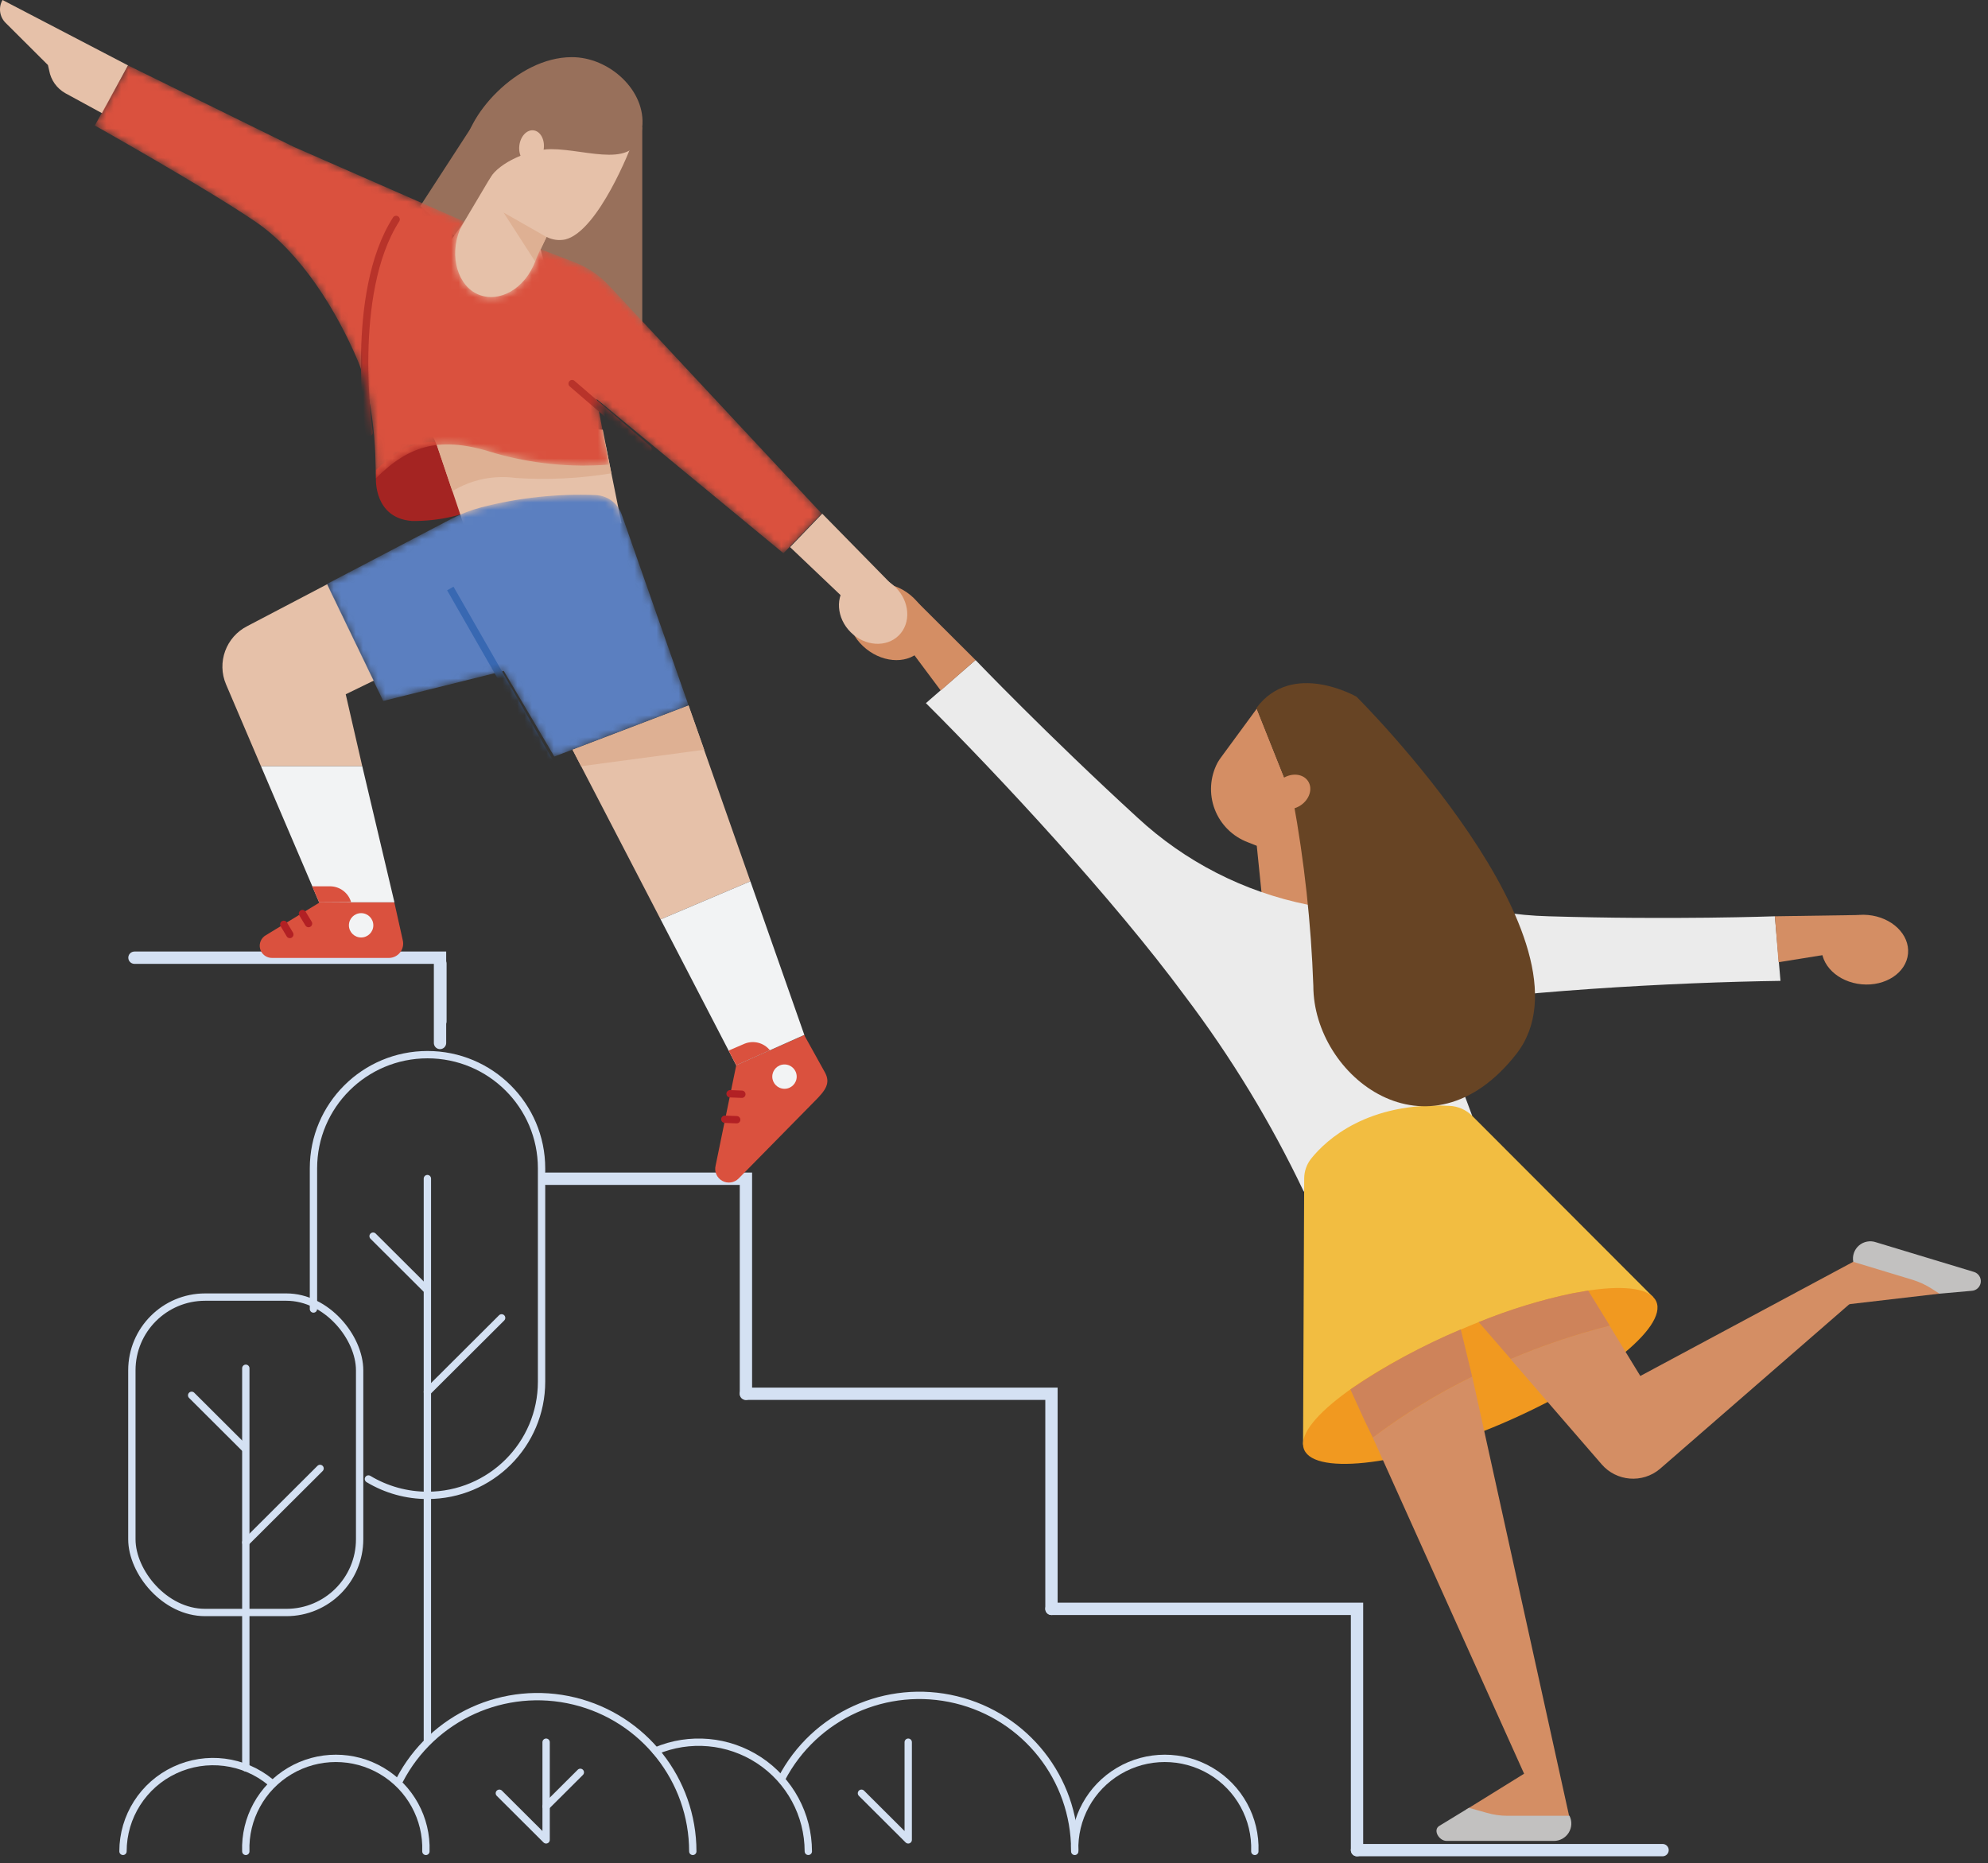<svg viewBox="0 0 271 254" fill="none" xmlns="http://www.w3.org/2000/svg">
<rect x="0" y="0" width="271" height="254" fill="#333333" stroke="none"/>
<path d="M54.468 242.693C58.961 234.057 68.793 229.601 78.274 231.902C87.755 234.204 94.431 242.667 94.44 252.397" stroke="#D4E1F3" stroke-linecap="round"/>
<path d="M106.534 242.519C111.027 233.883 120.859 229.427 130.34 231.729C139.821 234.03 146.497 242.494 146.506 252.223" stroke="#D4E1F3" stroke-linecap="round"/>
<path d="M33.507 252.397C33.347 247.921 35.651 243.716 39.514 241.43C43.378 239.145 48.185 239.145 52.048 241.43C55.912 243.716 58.216 247.921 58.056 252.397" stroke="#D4E1F3" stroke-linecap="round"/>
<path d="M16.766 252.394C16.768 247.65 19.518 243.334 23.825 241.316C28.132 239.299 33.22 239.943 36.884 242.97" stroke="#D4E1F3" stroke-linecap="round"/>
<path d="M146.505 252.397C146.345 247.921 148.649 243.716 152.513 241.43C156.376 239.145 161.183 239.145 165.046 241.43C168.91 243.716 171.214 247.921 171.054 252.397" stroke="#D4E1F3" stroke-linecap="round"/>
<path d="M89.385 238.706C93.998 236.745 99.29 237.221 103.476 239.975C107.662 242.729 110.183 247.393 110.188 252.393" stroke="#D4E1F3" stroke-linecap="round"/>
<path d="M58.26 160.677V237.189" stroke="#D4E1F3" stroke-linecap="round"/>
<path d="M74.445 237.512V250.827L68.07 244.472" stroke="#D4E1F3" stroke-linecap="round" stroke-linejoin="round"/>
<path d="M123.807 237.512V250.827L117.432 244.472" stroke="#D4E1F3" stroke-linecap="round" stroke-linejoin="round"/>
<path d="M58.258 189.755L68.38 179.664" stroke="#D4E1F3" stroke-linecap="round"/>
<path d="M58.057 175.7L50.859 168.524" stroke="#D4E1F3" stroke-linecap="round"/>
<path d="M74.445 246.271L79.109 241.621" stroke="#D4E1F3" stroke-linecap="round"/>
<path d="M42.73 178.456V159.281C42.73 150.721 49.691 143.781 58.277 143.781V143.781C66.864 143.781 73.824 150.721 73.824 159.281V188.36C73.824 196.921 66.864 203.861 58.277 203.861V203.861C55.438 203.864 52.653 203.092 50.224 201.629" stroke="#D4E1F3" stroke-linecap="round"/>
<path d="M33.508 186.535V241.004" stroke="#D4E1F3" stroke-linecap="round"/>
<path d="M33.508 210.282L43.629 200.191" stroke="#D4E1F3" stroke-linecap="round"/>
<path d="M33.324 197.401L26.126 190.224" stroke="#D4E1F3" stroke-linecap="round"/>
<rect x="17.976" y="176.831" width="31.048" height="42.999" rx="9.985" stroke="#D4E1F3" stroke-linecap="round"/>
<path d="M74.445 160.695H101.684V190.007" stroke="#D4E1F3" stroke-width="1.68" stroke-linecap="round"/>
<path d="M18.331 130.562H59.982V142.187" stroke="#D4E1F3" stroke-width="1.68" stroke-linecap="round"/>
<path d="M101.682 190.009H143.333V219.336" stroke="#D4E1F3" stroke-width="1.68" stroke-linecap="round"/>
<path d="M143.333 219.333H184.985V252.226" stroke="#D4E1F3" stroke-width="1.68" stroke-linecap="round"/>
<path d="M184.985 252.225H226.636" stroke="#D4E1F3" stroke-width="1.68" stroke-linecap="round"/>
<path d="M60.034 131.37V139.245" stroke="#D4E1F3" stroke-width="1.68" stroke-linecap="round"/>
<path d="M241.95 124.916C241.95 124.916 227.864 125.427 211.104 124.916C202.268 124.696 193.662 122.058 186.229 117.289C185.09 116.691 184.097 115.849 183.321 114.825C182.466 112.763 180.507 123.877 178.346 123.273L172.656 127.675L157.108 124.017L171.381 141.997C171.381 141.997 170.681 140.943 189.4 137.828C205.756 135.084 228.533 133.922 242.712 133.72L241.95 124.916Z" fill="#EBEBEB"/>
<path d="M241.95 124.916L253.269 124.746L253.331 129.427L242.448 131.178L241.95 124.916Z" fill="#D48E64"/>
<ellipse cx="4.743" cy="5.908" rx="4.743" ry="5.908" transform="matrix(0.092 -0.996 0.996 0.092 247.893 133.646)" fill="#D48E64"/>
<path d="M182.079 123.599L171.321 96.612L166.439 103.262C166.269 103.49 166.113 103.728 165.972 103.975C164.938 105.941 164.799 108.254 165.589 110.329C166.38 112.404 168.025 114.041 170.108 114.826L171.321 115.306L172.58 127.707L182.079 123.599Z" fill="#D48E64"/>
<path d="M132.981 89.982C132.981 89.982 142.714 100.15 155.043 111.45C161.537 117.474 169.576 121.589 178.27 123.339C179.506 123.702 180.806 123.792 182.079 123.603C184.132 122.719 188.811 132.64 190.786 133.694L195.916 139.305L200.69 152.124L177.726 162.448C173.26 153.058 167.847 144.146 161.572 135.848C151.747 122.518 136.246 105.855 126.218 95.857L132.981 89.982Z" fill="#EBEBEB"/>
<path d="M199.881 246.693L208.51 241.345L212.365 248.956L201.404 249.607L199.881 246.693Z" fill="#D48E64"/>
<path d="M177.63 196.937L177.785 160.666C177.787 159.673 178.127 158.711 178.749 157.937C180.817 155.364 186.43 150.187 197.577 150.761C198.749 150.809 199.859 151.296 200.687 152.125L225.36 176.833L177.63 196.937Z" fill="#F2BD41"/>
<path d="M225.781 177.434C227.336 180.984 217.883 188.44 204.73 194.082C191.577 199.724 179.326 201.197 177.786 197.647C176.247 194.097 186.011 186.89 199.18 181.232C212.348 175.574 224.242 173.916 225.781 177.434Z" fill="#F19920"/>
<path d="M264.388 176.364L250.94 177.93L254.143 171.249L264.824 173.807L264.388 176.364Z" fill="#D48E64"/>
<path d="M253.145 171.744L223.605 187.586L219.408 180.719C214.793 181.883 210.276 183.401 205.897 185.261L218.335 199.63C220.358 201.97 223.892 202.254 226.264 200.266L255.338 174.984C256.032 174.315 256.145 173.245 255.605 172.447C255.065 171.649 254.028 171.353 253.145 171.744Z" fill="#D48E64"/>
<path d="M210.749 248.445C210.925 249.326 211.785 249.899 212.669 249.723C213.554 249.548 214.128 248.691 213.952 247.809L200.69 187.667C195.918 190.003 191.378 192.785 187.133 195.975L210.749 248.445Z" fill="#D48E64"/>
<path d="M216.5 175.945L214.354 176.317C209.983 177.233 205.706 178.546 201.574 180.239L205.928 185.261C210.307 183.401 214.824 181.883 219.438 180.719L216.5 175.945Z" fill="#CE835A"/>
<path d="M184.08 189.418L185.961 193.541L187.127 195.975C191.373 192.784 195.912 190.003 200.684 187.667L199.13 181.234C193.853 183.457 188.811 186.198 184.08 189.418Z" fill="#CE835A"/>
<path d="M171.32 96.615L176.264 109.016C177.804 117.401 178.729 125.887 179.031 134.406C179.031 146.806 194.75 158.928 206.69 143.706C218.63 128.485 184.924 94.988 184.924 94.988C184.924 94.988 176.139 89.919 171.258 96.538" fill="#674424"/>
<ellipse cx="2.687" cy="2.203" rx="2.687" ry="2.203" transform="matrix(0.836 -0.549 0.552 0.834 172.602 107.604)" fill="#D48E64"/>
<path d="M132.978 89.981L124.971 81.998L121.644 85.299L128.236 94.135L132.978 89.981Z" fill="#D48E64"/>
<ellipse cx="4.749" cy="5.901" rx="4.749" ry="5.901" transform="matrix(0.629 -0.777 0.779 0.627 113.477 84.759)" fill="#D48E64"/>
<path d="M196.197 248.925L200.239 246.461L202.68 247.143C203.594 247.407 204.542 247.543 205.494 247.546H213.952C214.317 248.281 214.276 249.152 213.843 249.849C213.409 250.547 212.645 250.971 211.822 250.971H197.207C196.15 250.971 195.295 249.483 196.197 248.925Z" fill="#C2C1C0"/>
<path d="M268.741 175.979L264.388 176.366L263.3 175.669C262.498 175.156 261.629 174.755 260.719 174.475L252.634 172.026C252.474 171.196 252.772 170.345 253.414 169.794C254.056 169.244 254.945 169.078 255.744 169.36L269.099 173.405C269.713 173.599 270.098 174.206 270.009 174.842C269.921 175.479 269.385 175.959 268.741 175.979Z" fill="#C2C1C0"/>
<path d="M87.55 17.358V55.04C87.55 58.326 82.886 51.242 79.668 51.072L57.653 59.489L82.389 18.149L87.55 17.358Z" fill="#98705B"/>
<path d="M66.051 14.585L57.282 28.102L64.014 33.976L69.58 20.708L66.051 14.585Z" fill="#98705B"/>
<path d="M73.684 33.958L75.44 40.313L63.873 44.018L59.209 35.911L63.313 30.161L70.994 17.218C71.708 15.997 72.879 15.11 74.251 14.752C75.622 14.394 77.079 14.595 78.301 15.311L86.075 19.837C86.075 19.837 81.628 31.478 77.073 32.641C76.204 32.825 75.298 32.705 74.508 32.3L73.684 33.958Z" fill="#E6C1A9"/>
<path d="M51.247 65.242C51.247 65.242 50.952 70.606 56.129 71.024C59.862 71.076 63.551 70.214 66.872 68.513L60.964 60.546C60.964 60.546 56.689 58.655 51.263 64.064" fill="#A42422"/>
<path d="M59.269 59.782L64.057 74.058L84.72 71.346L82.543 60.573L59.269 59.782Z" fill="#E6C1A9"/>
<path d="M100.689 160.663L110.982 150.2C112.536 148.65 113.283 147.673 112.427 146.154L109.691 141.225V141.085L100.363 145.224L97.549 158.911C97.347 159.724 97.716 160.572 98.449 160.981C99.182 161.39 100.1 161.26 100.689 160.663Z" fill="#DA513E"/>
<path d="M43.523 123.061L36.246 127.494C35.585 127.869 35.263 128.644 35.465 129.376C35.666 130.108 36.34 130.61 37.102 130.594H53.038C53.633 130.583 54.191 130.303 54.553 129.833C54.916 129.362 55.045 128.753 54.903 128.176L53.753 123.015H43.492L43.523 123.061Z" fill="#DA513E"/>
<path d="M47.128 94.649L50.952 92.789L44.609 79.644L33.726 85.348C30.802 86.825 29.53 90.311 30.819 93.316L35.576 104.461H49.382L47.128 94.649Z" fill="#E6C1A9"/>
<path d="M35.578 104.459L43.507 123.013H53.769L49.384 104.459H35.578Z" fill="#F2F3F4"/>
<path d="M93.863 96.181L78.051 102.211L90.054 125.338L102.29 120.145L93.863 96.181Z" fill="#E6C1A9"/>
<path d="M109.644 141.087L102.29 120.146L90.054 125.338L100.362 145.226L109.644 141.087Z" fill="#F2F3F4"/>
<mask id="mask0_3935_51160" style="mask-type:alpha" maskUnits="userSpaceOnUse" x="44" y="67" width="50" height="37">
<path d="M81.16 67.489C75.924 67.287 70.686 67.852 65.613 69.163C64.213 69.532 62.858 70.052 61.571 70.713L44.546 79.626L52.242 95.561L68.676 91.469L75.563 103.14L93.862 96.165L84.721 70.062C84.174 68.559 82.764 67.539 81.16 67.489Z" fill="#5B7FC0"/>
</mask>
<g mask="url(#mask0_3935_51160)">
<path d="M81.16 67.489C75.924 67.287 70.686 67.852 65.613 69.163C64.213 69.532 62.858 70.052 61.571 70.713L44.546 79.626L52.242 95.561L68.676 91.469L75.563 103.14L93.862 96.165L84.721 70.062C84.174 68.559 82.764 67.539 81.16 67.489Z" fill="#5B7FC0"/>
<path d="M61.384 80.229L74.894 103.805" stroke="#3868B2"/>
</g>
<path d="M78.051 102.211L79.217 104.459L95.993 102.211L93.863 96.181L78.051 102.211Z" fill="#DEB093"/>
<ellipse cx="49.227" cy="126.147" rx="1.664" ry="1.659" fill="#F2F3F4"/>
<ellipse cx="106.94" cy="146.775" rx="1.664" ry="1.659" fill="#F2F3F4"/>
<path d="M38.685 126.017L39.509 127.397" stroke="#B22024" stroke-linecap="round"/>
<path d="M41.234 124.545L42.058 125.909" stroke="#B22024" stroke-linecap="round"/>
<path d="M98.808 152.587L100.425 152.649" stroke="#B22024" stroke-linecap="round"/>
<path d="M99.525 149.113L101.127 149.175" stroke="#B22024" stroke-linecap="round"/>
<path d="M83.337 64.526C79.033 65.236 74.661 65.449 70.308 65.162C67.305 64.746 64.25 65.381 61.664 66.96L59.565 60.759L57.87 56.776L82.171 58.589L83.337 64.526Z" fill="#DEB093"/>
<path d="M43.505 123.014L42.557 120.829C42.557 120.829 43.63 120.829 45.029 120.829C46.344 120.851 47.491 121.724 47.858 122.983L43.505 123.014Z" fill="#DA513E"/>
<path d="M100.364 145.226L99.322 143.226L101.514 142.281C102.733 141.795 104.128 142.159 104.95 143.18L100.364 145.226Z" fill="#DA513E"/>
<path d="M74.489 32.304L68.643 28.972L72.95 35.653L74.489 32.304Z" fill="#DEB093"/>
<path d="M87.549 17.357C86.973 23.355 80.164 20.333 75.111 20.333C72.219 20.333 68.052 22.131 66.777 24.301C65.782 26.006 63.248 23.092 63.248 20.984C63.248 15.993 70.462 7.793 77.925 7.793C83.04 7.762 88.093 12.35 87.549 17.357Z" fill="#98705B"/>
<ellipse cx="2.294" cy="1.679" rx="2.294" ry="1.679" transform="matrix(0.111 -0.994 0.994 0.11 70.538 22.144)" fill="#E6C1A9"/>
<path d="M17.448 8.913L0.346 0C-0.237 1.006 -0.071 2.276 0.75 3.1L6.534 8.866L6.705 9.61C6.938 10.921 7.748 12.059 8.912 12.71L13.919 15.439L17.448 8.913Z" fill="#E6C1A9"/>
<path d="M112.086 70.031L121.741 79.874L117.466 83.873L107.702 74.588L112.086 70.031Z" fill="#E6C1A9"/>
<ellipse cx="4.331" cy="4.952" rx="4.331" ry="4.952" transform="matrix(0.708 -0.706 0.708 0.706 112.449 82.687)" fill="#E6C1A9"/>
<mask id="mask1_3935_51160" style="mask-type:alpha" maskUnits="userSpaceOnUse" x="12" y="8" width="101" height="68">
<path d="M40.054 20.027L17.448 8.913L12.924 17.112C12.924 17.112 28.16 25.669 34.877 30.257C41.096 34.52 45.9 42.425 48.714 49.028C51.528 55.632 51.201 65.242 51.201 65.242C55.866 60.592 60.11 59.398 67.48 61.785C72.528 63.223 77.793 63.748 83.027 63.335L81.332 54.407L106.799 75.426L112.007 70.016L83.027 38.937C81.695 37.509 80.051 36.406 78.223 35.713L73.667 33.962C73.59 34.225 73.108 35.186 73.014 35.512C71.568 39.418 68.055 41.309 65.241 40.162C62.427 39.015 61.214 35.016 62.675 31.311C62.675 31.311 63.157 30.459 63.297 30.21L40.054 20.027Z" fill="#DA513E"/>
</mask>
<g mask="url(#mask1_3935_51160)">
<path d="M40.054 20.027L17.448 8.913L12.924 17.112C12.924 17.112 28.16 25.669 34.877 30.257C41.096 34.52 45.9 42.425 48.714 49.028C51.528 55.632 51.201 65.242 51.201 65.242C55.866 60.592 60.11 59.398 67.48 61.785C72.528 63.223 77.793 63.748 83.027 63.335L81.332 54.407L106.799 75.426L112.007 70.016L83.027 38.937C81.695 37.509 80.051 36.406 78.223 35.713L73.667 33.962C73.59 34.225 73.108 35.186 73.014 35.512C71.568 39.418 68.055 41.309 65.241 40.162C62.427 39.015 61.214 35.016 62.675 31.311C62.675 31.311 63.157 30.459 63.297 30.21L40.054 20.027Z" fill="#DA513E"/>
<path d="M88.328 61.212L77.989 52.299" stroke="#B8332A" stroke-linecap="round"/>
<path d="M50.312 58.964C50.312 58.964 47.498 40.069 53.997 29.916" stroke="#B8332A" stroke-linecap="round"/>
</g>
</svg>
